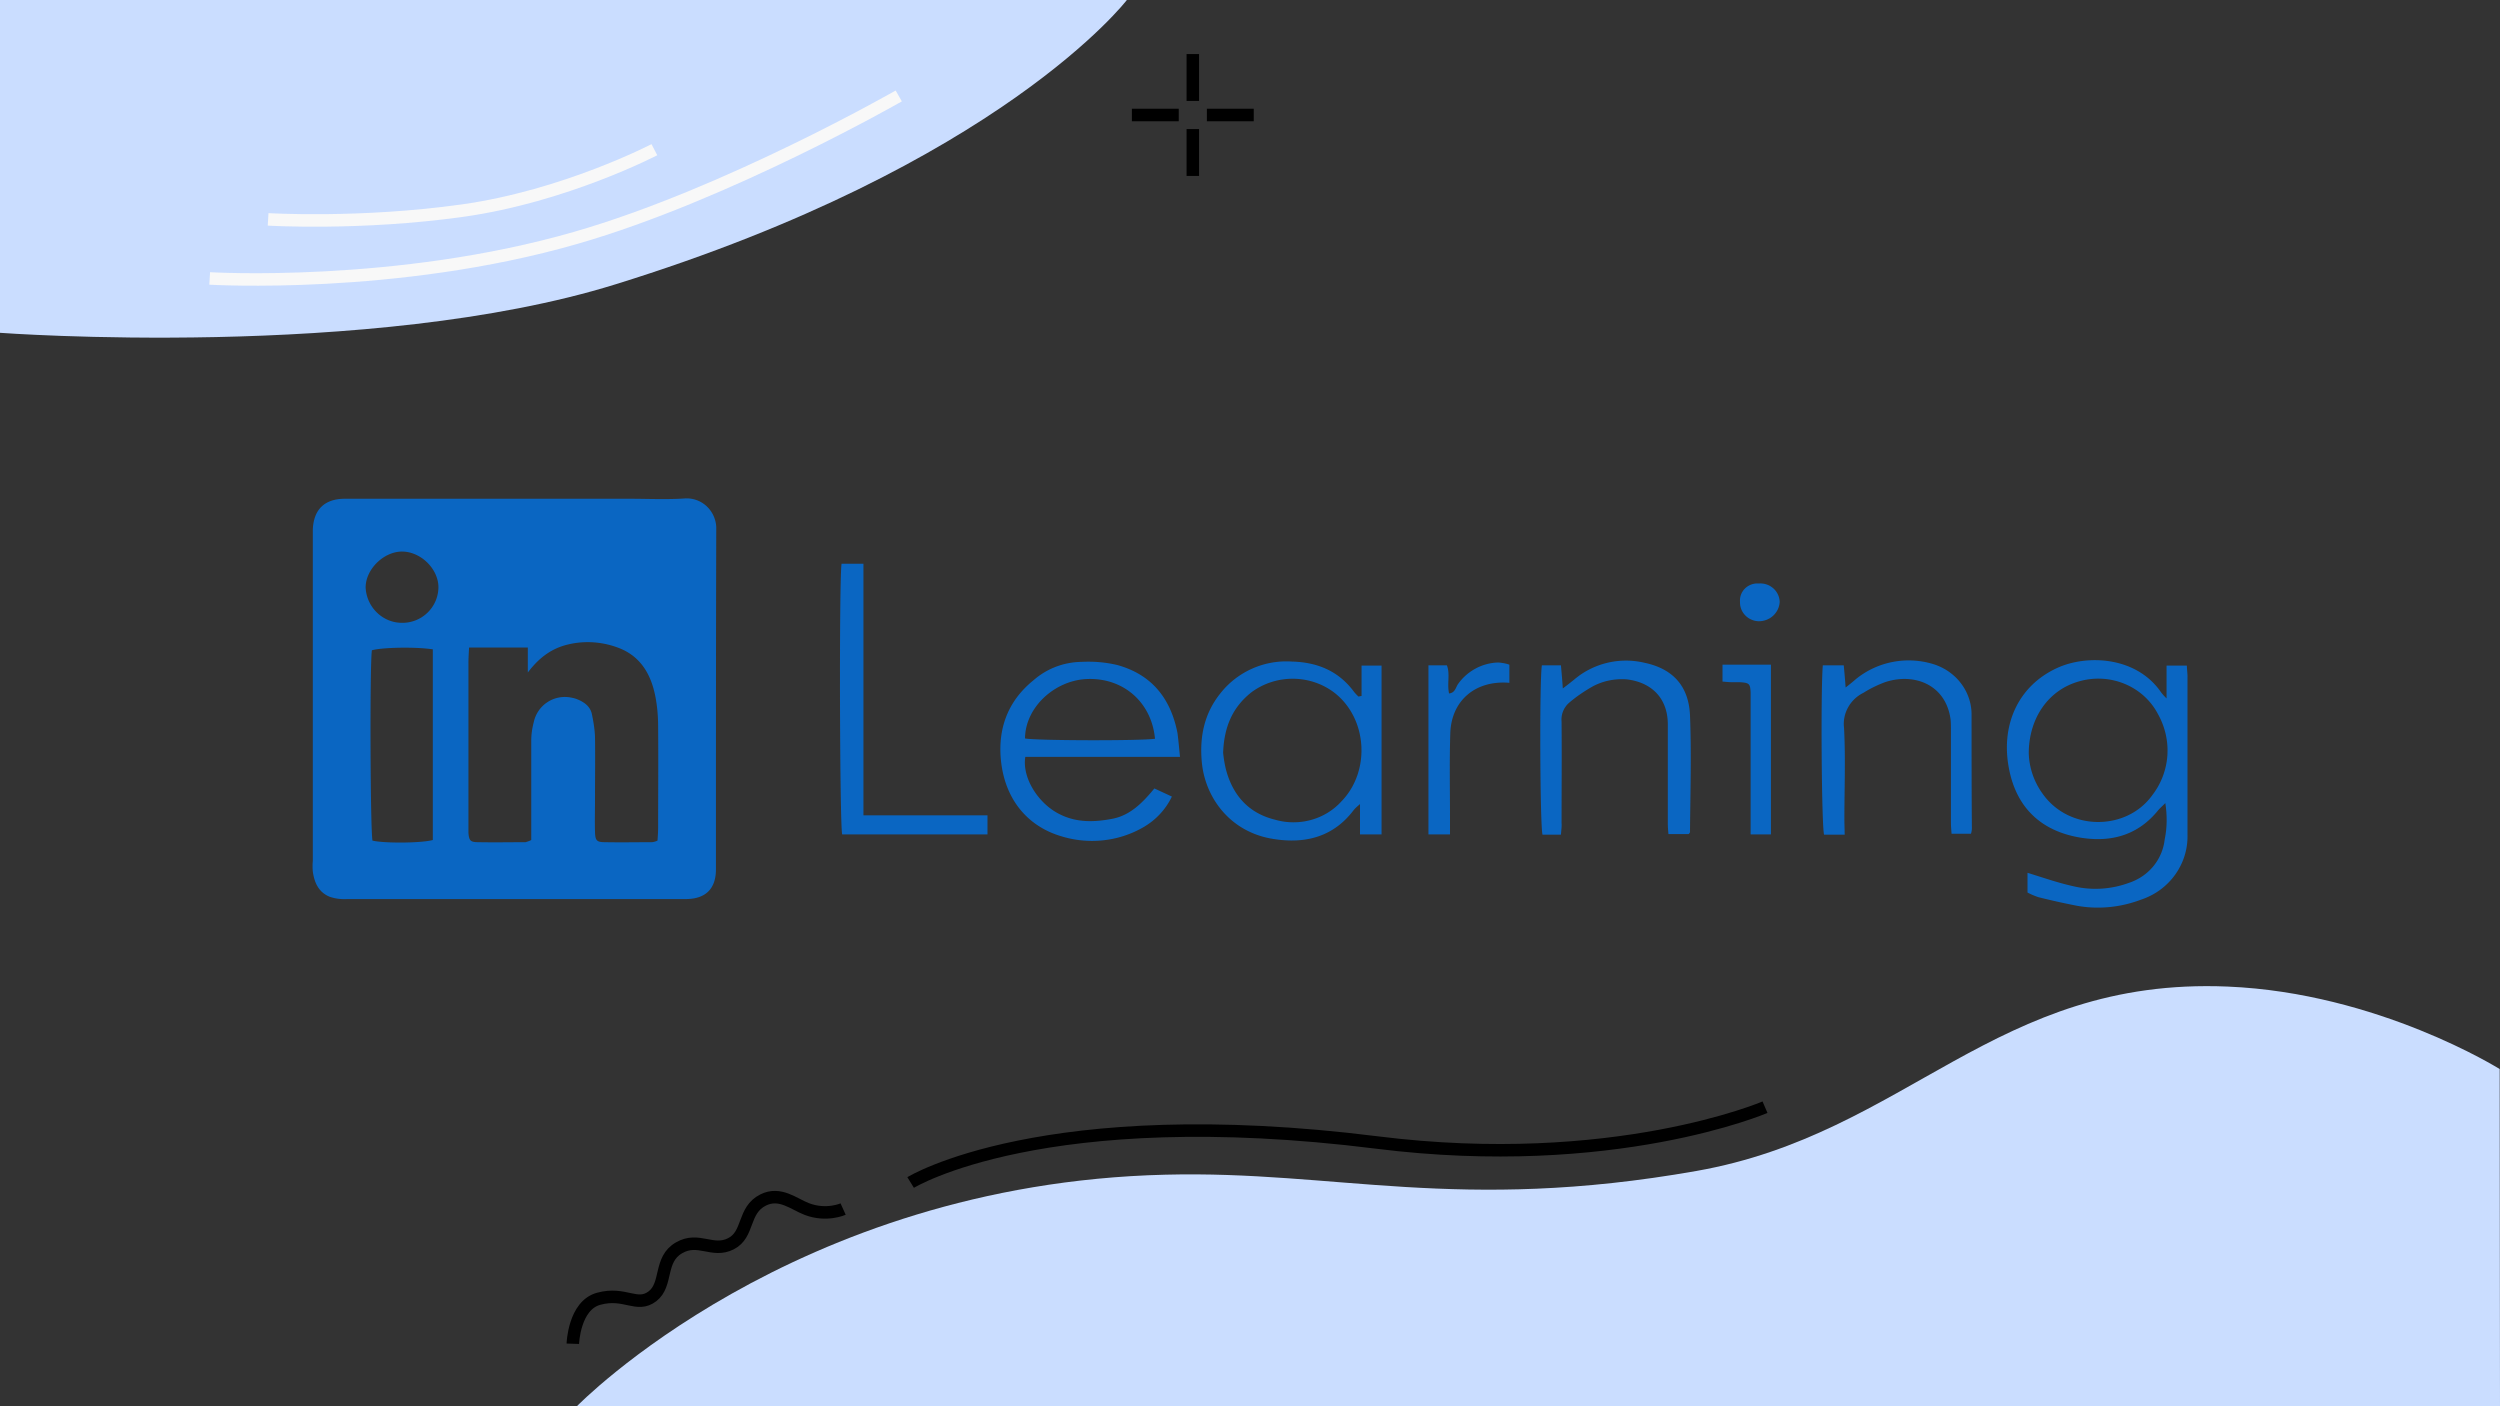 <svg enable-background="new 0 0 800 450" viewBox="0 0 800 450" xmlns="http://www.w3.org/2000/svg" xmlns:xlink="http://www.w3.org/1999/xlink"><rect x="0" y="0" width="800" height="450" fill="#333333" stroke="none"/><clipPath id="a"><path d="m0 0h800v450h-800z"/></clipPath><g clip-path="url(#a)"><path d="m0 0v106.5s118.7 8.8 196.9-15.5c123.3-38.2 163.7-91 163.7-91zm184.6 450 615.4.1-.1-108s-38.9-24.4-87.1-26.4c-74.5-3.1-102.5 47.1-169.9 59-76.5 13.5-115.3-.2-170 1.2-119.2 2.9-188.3 74.1-188.3 74.1z" fill="#caddff"/><g fill="none" stroke-miterlimit="10" stroke-width="4"><path d="m381.7 17.3v15m0 9v15m-19.5-19.5h15m9 0h15m163.6 317.5s-48.4 20.8-124.2 11.3c-106.7-13.4-149.2 12.8-149.2 12.8m-21.6 8.5s-5.3 2.4-11.6 0c-4.2-1.6-8.6-5.6-14-2.9-6.6 3.3-4.4 11-10.3 14s-10.4-2.3-16.6 1.3c-6.5 3.7-3.6 11.7-8.5 15.5-5 3.8-8.8-1.5-17.2.8-7.9 2.1-8.3 14.4-8.3 14.4" stroke="#000"/><path d="m287.6 30.7s-55 31.5-103.3 45.4c-57.5 16.6-117.2 13-117.2 13" stroke="#f8f8f8"/><path d="m209.4 47.9s-28.6 14.9-61.4 19.5-62.2 2.8-62.2 2.8" stroke="#f8f8f8"/></g></g><path d="m164.6 287.7h-53.5c-1.9.1-3.7-.1-5.5-.7-3.6-1.4-5-4.5-5.5-8.1-.1-1.1-.1-2.3 0-3.4v-105.9c.2-6.5 3.7-10 10.3-10h91.1c5.9 0 11.8.3 17.7-.1 5.3-.3 9.7 3.8 10 9.1v.8c-.1 36.3-.1 72.6-.1 108.8 0 6.2-3.3 9.5-9.7 9.5zm45.8-18.7c.1-1.4.2-2.8.2-4.2 0-10.8.1-21.5 0-32.3 0-3.4-.3-6.9-1-10.2-1.4-6.6-4.6-12.1-11.2-14.8-5.2-2.1-11-2.6-16.5-1.3-5.2 1.2-9.3 4.1-13 9v-8h-18.8c-.1 1.9-.2 3.5-.2 5v54.3c.2 2.5.6 3 3.2 3 5 .1 10.1 0 15.1 0 .6-.2 1.3-.4 1.8-.7v-31.8c0-2 .3-4 .8-5.9 1.2-5.6 6.7-9.1 12.3-7.8.6.1 1.2.3 1.7.5 2.2.9 4.1 2.3 4.6 4.7s.9 4.8 1 7.2c.1 6.7 0 13.5 0 20.2 0 3.4-.1 6.9 0 10.3.1 2.8.5 3.3 3.3 3.3 4.9.1 9.8 0 14.7 0 .7 0 1.3-.2 2-.5zm-71.8-61.2c-5.9-.9-16.7-.6-19.6.3-.7 5.3-.5 57.8.2 60.9 3.8.9 15.8.8 19.3-.2v-61zm-9.8-8.5c6.3 0 11.5-5.1 11.5-11.5-.1-5.8-5.6-11.2-11.5-11.3s-11.8 5.6-11.8 11.5c.3 6.3 5.5 11.4 11.8 11.3zm564.5 24.2v-10.5h6.5c0 1.1.2 2.3.2 3.5v50.7c.2 9.3-5.8 17.7-14.9 20.7-6.6 2.5-13.8 3.2-20.7 1.9-4.1-.8-8.1-1.7-12.1-2.7-1.2-.4-2.4-.9-3.5-1.5v-6.3c4.9 1.5 9.7 3.2 14.7 4.3 5.9 1.4 12.1 1 17.8-1.1 6.3-2.1 10.7-7.5 11.4-13.9.8-3.8.8-7.8.2-11.6-1 1-1.7 1.6-2.3 2.3-6.3 7.8-14.7 10.3-24.5 8.8-12.8-2-20.6-9.5-23.1-21.5-3-14.2 2.6-27.1 15.4-32.9 9.5-4.3 25-3.6 32.9 7.5.7 1 1.3 1.6 2 2.3zm-44.1 17.4c.1 4.6 1.6 9.1 4.3 12.9 8.5 12.3 27 12.1 35.2.7 5.8-7.5 6.5-17.6 1.9-25.9-4.7-9.1-15.5-13.5-25.5-10.5-9.4 2.7-15.8 11.4-15.9 22.8zm-271.6 1.3h-49.5c-1.1 6.6 4.1 15 11.1 18.4 5.4 2.7 11.1 2.5 16.8 1.4s9.7-5.2 13.4-9.7l5.6 2.6c-2.1 4.4-5.6 8-10 10.3-7.8 4.2-17 5-25.4 2.4-10.5-3.1-18-11.5-19.3-24.3-1-10 2.1-18.9 10.4-25.6 4.2-3.7 9.6-5.8 15.3-5.9 3.9-.2 7.7.1 11.5 1 11.3 3.1 17.2 11 19.3 21.8.3 2.3.5 4.7.8 7.6zm-8-5.8c-1.1-11.8-10.3-19.7-22-19.1-10 .5-19.5 8.9-19.6 19 3.2.7 36.8.8 41.6.1zm66.1-13.7v-9.7h6.4v54h-6.9v-9.7c-.7.6-1.4 1.2-2 1.9-6.4 8.5-15.3 10.9-25.5 9.3-14.1-2.1-22-13.3-23.1-24.4-.8-8.2.7-15.7 5.9-22.2 5.4-6.9 14-10.8 22.9-10.2 8.4.2 15.1 3.2 19.9 9.7.4.5.9 1 1.4 1.5zm-44.3 18.2c.2 1.9.5 3.8 1 5.7 2.2 7.9 7.1 13.6 15.6 15.7 7.6 2.2 15.9 0 21.2-5.8 9.3-9.5 8.5-26.2-1.9-34.6-7.7-6.1-18.8-6.3-26.8-.4-6.1 4.8-8.8 11.1-9.1 19.4zm198.9 26.2h-6.6c-.8-3.1-1.1-46.1-.4-54.2h6.7c.2 2.1.4 4.3.6 7.1 1.4-1.1 2.4-1.9 3.3-2.7 6.9-5.6 16.2-7.4 24.7-4.8 7.2 2.2 12.2 8.6 12.3 15.9 0 12.2 0 24.4.1 36.6 0 .6-.1 1.2-.3 1.8h-6.2c-.1-1.3-.2-2.5-.2-3.7v-29.1c0-1.2 0-2.5-.1-3.7-1.5-11.3-11.7-15.1-21-12-2.4.9-4.7 2-6.9 3.4-4.3 2.1-6.8 6.7-6.2 11.3.5 9.8.1 19.7.1 29.5zm-90.8 0h-5.9c-.8-3.1-1-49.2-.2-54.2h6.1c.2 2.3.4 4.4.6 7.4 1.6-1.2 2.6-2 3.6-2.8 6.2-5.3 14.6-7.3 22.6-5.4 9.4 2 14.1 7.8 14.5 16.8.5 12.5.1 25 0 37.4 0 .1-.1.2-.4.6h-6.5c-.1-1.1-.2-2.3-.2-3.5v-31.6c0-8.1-4.9-13.4-13.1-14.4-3.9-.3-7.8.5-11.2 2.4-2.6 1.5-5.1 3.2-7.3 5.1a7.14 7.14 0 0 0 -2.4 6c.1 10.8 0 21.7 0 32.5.1 1.1-.1 2.2-.2 3.7zm-223.2-6.2h39.7v6.1h-46.5c-.8-3-1-81.4-.2-86.6h7zm187.7 6.1h-6.9v-54.1h5.9c1.1 2.8 0 5.9.7 9 1.9-.2 2.1-1.8 2.8-2.9 2.9-4.2 7.8-6.9 13-7 1.2.1 2.4.3 3.5.7v5.8c-10.8-.9-18.5 5.6-18.9 16-.3 9-.1 18-.1 27zm102.7 0h-6.5v-45.3c-.1-3-.5-3.2-3.5-3.4h-2.6c-.9 0-1.7-.1-2.9-.2v-5.4h15.5zm2.8-74.4c-.2 3.5-3.1 6.2-6.7 6.2-3.4-.1-6-2.8-6-6v-.3c-.2-3 2.1-5.6 5.3-5.8h1c3.5-.1 6.3 2.6 6.4 5.9z" fill="#0a66c2"/></svg>